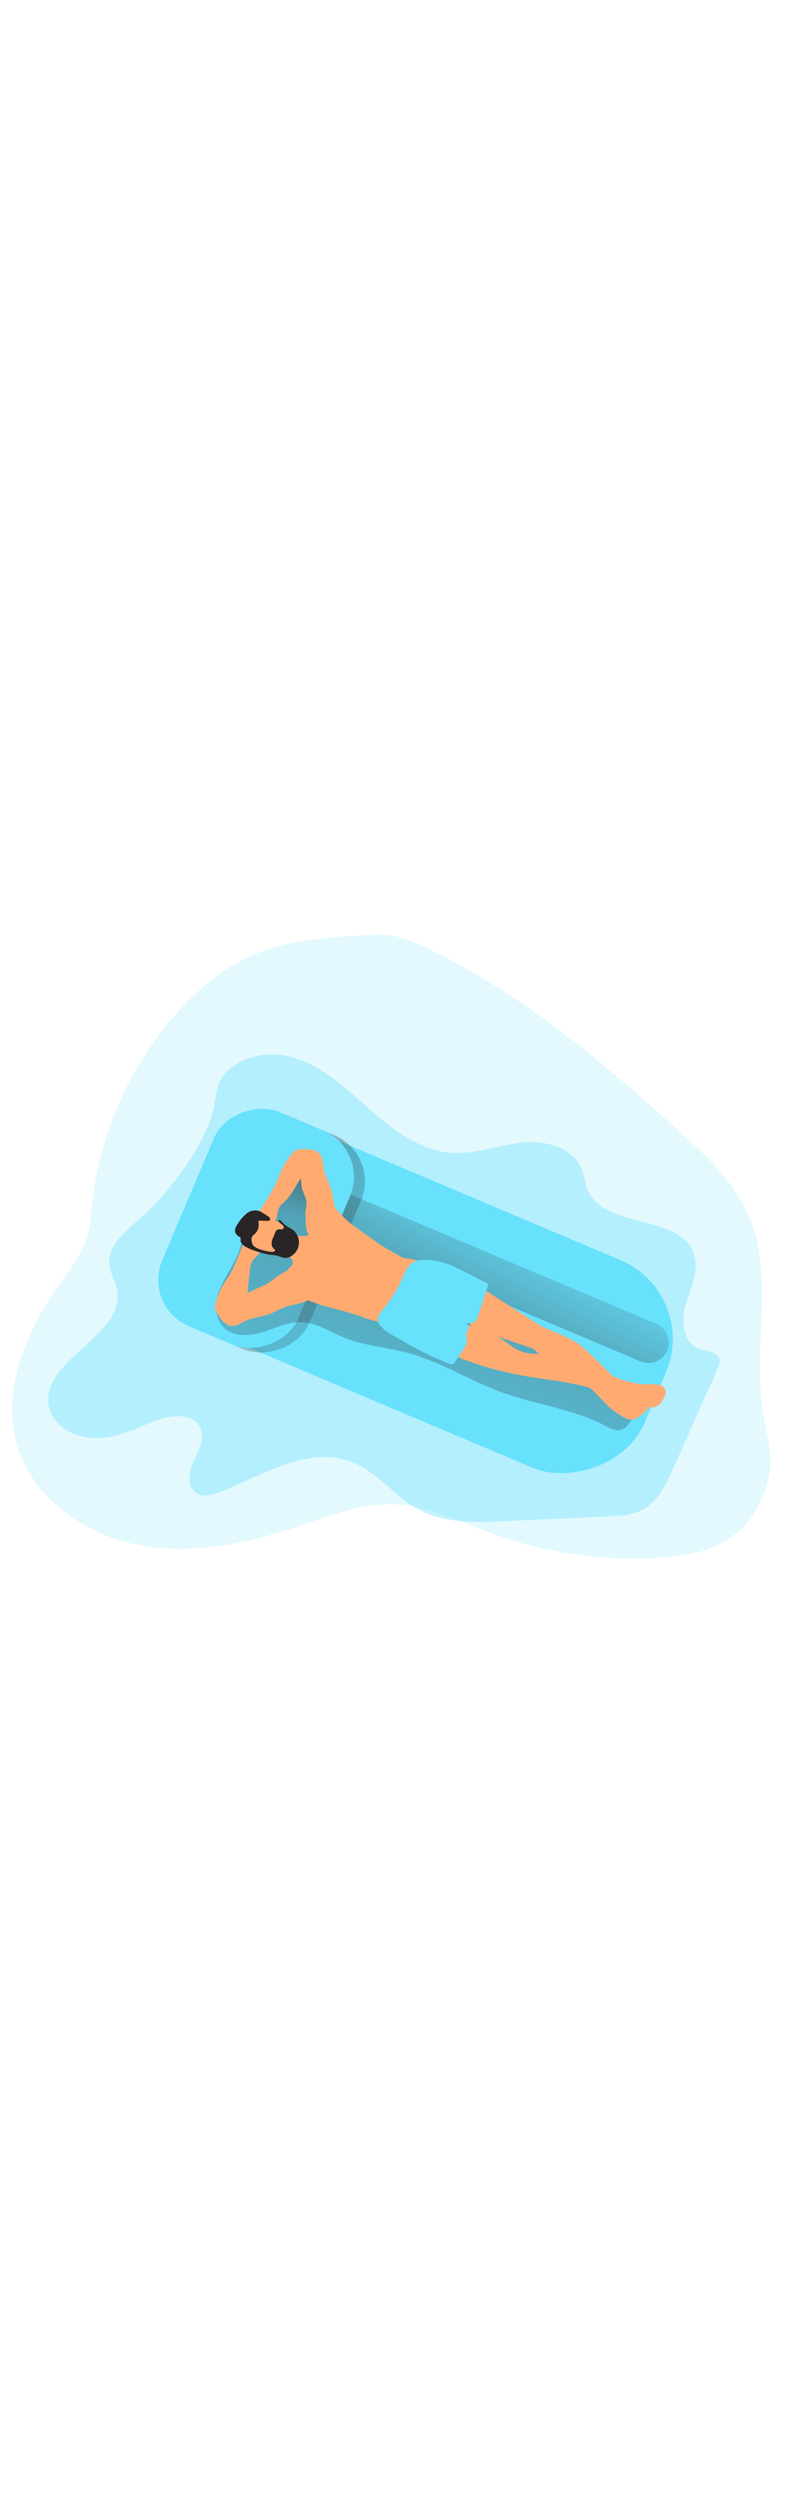 <svg id="_0538_boy_swimming" xmlns="http://www.w3.org/2000/svg" xmlns:xlink="http://www.w3.org/1999/xlink" viewBox="0 0 500 500" data-imageid="boy-swimming-80" imageName="Boy Swimming" class="illustrations_image" style="width: 158px;"><defs><style>.cls-1_boy-swimming-80{fill:url(#linear-gradient);}.cls-1_boy-swimming-80,.cls-2_boy-swimming-80,.cls-3_boy-swimming-80,.cls-4_boy-swimming-80,.cls-5_boy-swimming-80,.cls-6_boy-swimming-80,.cls-7_boy-swimming-80,.cls-8_boy-swimming-80,.cls-9_boy-swimming-80{stroke-width:0px;}.cls-2_boy-swimming-80{opacity:.18;}.cls-2_boy-swimming-80,.cls-6_boy-swimming-80{isolation:isolate;}.cls-2_boy-swimming-80,.cls-6_boy-swimming-80,.cls-9_boy-swimming-80{fill:#68e1fd;}.cls-3_boy-swimming-80{fill:url(#linear-gradient-4-boy-swimming-80);}.cls-4_boy-swimming-80{fill:url(#linear-gradient-2-boy-swimming-80);}.cls-5_boy-swimming-80{fill:url(#linear-gradient-3-boy-swimming-80);}.cls-6_boy-swimming-80{opacity:.38;}.cls-7_boy-swimming-80{fill:#292526;}.cls-8_boy-swimming-80{fill:#ffaa71;}</style><linearGradient id="linear-gradient-boy-swimming-80" x1="337.33" y1="-82.49" x2="270.17" y2="89.38" gradientTransform="translate(-55.45 331.86) rotate(-.04)" gradientUnits="userSpaceOnUse"><stop offset=".01" stop-color="#231f20"/><stop offset=".13" stop-color="#231f20" stop-opacity=".69"/><stop offset=".25" stop-color="#231f20" stop-opacity=".32"/><stop offset="1" stop-color="#231f20" stop-opacity="0"/></linearGradient><linearGradient id="linear-gradient-2-boy-swimming-80" x1="317.3" y1="-35.45" x2="361.26" y2="-122.58" gradientTransform="translate(-54.16 331.41)" xlink:href="#linear-gradient-boy-swimming-80"/><linearGradient id="linear-gradient-3-boy-swimming-80" x1="163.19" y1="-135.24" x2="365.17" y2="4.93" gradientTransform="translate(-3.78 68.58) rotate(67.03)" xlink:href="#linear-gradient-boy-swimming-80"/><linearGradient id="linear-gradient-4-boy-swimming-80" x1="370.66" y1="-161.73" x2="253.96" y2="203.6" gradientTransform="translate(-54.15 331.42)" xlink:href="#linear-gradient-boy-swimming-80"/></defs><g id="background_boy-swimming-80"><path class="cls-2_boy-swimming-80 targetColor" d="M484.12,359.06c-.72-3.78-1.42-7.52-1.9-11.2-5.17-39.62,7.42-81.95-8.02-118.81-9.2-21.95-27.2-38.81-44.87-54.75-49.17-44.35-100.52-87.66-160.34-116.02-5.63-2.87-11.57-5.09-17.7-6.62-8.6-1.86-17.53-1.22-26.31-.57-21.29,1.58-43.14,3.25-62.99,11.36s-36.75,22.25-50.86,38.33c-31.34,35.79-50.19,80.79-53.73,128.23-1.72,23.24-14.76,33.69-26.45,52.45-17.5,28.12-29.22,60.59-20.23,91.71,9.51,32.84,41.17,55.93,74.6,62.99s68.4.37,100.79-10.41c21.21-7.1,42.59-15.96,64.92-14.76,20.73,1.09,39.85,10.79,59.3,18.04,34.5,12.78,71.32,18.1,108.03,15.62,14.64-1.01,29.67-3.44,42.06-11.29,13.29-8.42,21.82-22.5,25.68-37.52,3.12-11.84.4-24.5-1.97-36.78Z" style="fill: rgb(104, 225, 253);"/><path class="cls-6_boy-swimming-80 targetColor" d="M89.09,229.62c-9.31,8.35-21.29,17.49-19.87,29.93.58,5.31,3.68,10.02,4.78,15.26,6.19,29.51-49.13,44.65-43.04,74.19,2.56,12.42,16.21,19.87,28.9,20.06,12.69.18,24.67-5.28,36.38-10.18,10.62-4.44,26.18-6.73,30.68,3.86,2.84,6.79-1.28,14.2-4.37,20.95s-4.41,16.13,1.7,20.12c4.39,2.84,10.19,1.25,15.06-.7,27.2-10.82,55.95-29.57,83.25-18.99,16.61,6.43,27.68,22.46,43.5,30.63,16.03,8.3,35.04,7.68,53.08,6.84l66.15-3.04c7.17-.33,14.59-.72,20.98-4.02,9.94-5.15,15.26-16.18,19.87-26.46l27.97-62.69c1.03-1.8,1.47-3.87,1.28-5.93-1.08-5.24-8.42-5.2-13.39-7.17-9.94-3.95-10.95-17.8-7.94-28.07,3.01-10.26,8.4-20.87,5.3-31.1-7.98-26.38-56.66-15.74-67.37-41.17-1.79-4.26-2.14-9.01-3.88-13.3-5.58-13.8-23.25-18.27-38.06-16.64-14.81,1.63-29.2,7.41-44.01,6.47-20.44-1.28-37.8-14.89-53.12-28.49-15.32-13.6-31.15-28.39-51.11-32.79-11.03-2.46-24.05-.45-33.47,5.96-13.5,9.2-10.05,17.6-14.07,30.96-6.76,22.23-27.5,49.7-45.19,65.5Z" style="fill: rgb(104, 225, 253);"/></g><g id="character_boy-swimming-80"><rect class="cls-9_boy-swimming-80 targetColor" x="205.03" y="134.33" width="142.7" height="300.6" rx="54.1" ry="54.1" transform="translate(-93.44 428.28) rotate(-67.07)" style="fill: rgb(104, 225, 253);"/><path class="cls-1_boy-swimming-80" d="M115.19,262.32h0c2.78-6.56,10.35-9.63,16.91-6.86l253.08,107.06c6.56,2.78,9.63,10.35,6.86,16.91h0c-2.78,6.56-10.35,9.63-16.91,6.86l-253.08-107.06c-6.56-2.78-9.63-10.35-6.86-16.91Z"/><path class="cls-4_boy-swimming-80" d="M162.32,189.6l253.07,107.07c6.56,2.78,9.63,10.35,6.86,16.91h0c-2.78,6.56-10.35,9.63-16.91,6.86l-253.14-107.07c-6.56-2.78-9.63-10.35-6.86-16.91h0c2.77-6.57,10.35-9.65,16.92-6.88.02,0,.04.02.05.02Z"/><rect class="cls-5_boy-swimming-80" x="95.45" y="192.37" width="147.11" height="93.64" rx="31.63" ry="31.63" transform="translate(-117.13 301.65) rotate(-67.07)"/><rect class="cls-9_boy-swimming-80 targetColor" x="88.51" y="189.45" width="147.11" height="93.64" rx="31.63" ry="31.63" transform="translate(-118.67 293.48) rotate(-67.07)" style="fill: rgb(104, 225, 253);"/><path class="cls-3_boy-swimming-80" d="M160.53,229.11c-1.85,1.11-3.47,2.55-4.78,4.26-1.1,2.16-1.72,4.54-1.82,6.97-.59,4.4-1.78,8.7-3.53,12.78-3.34,7.77-8.65,14.59-11.61,22.51-2.97,7.92-3.01,17.89,3.14,23.69,6.15,5.81,16.1,5.18,24.25,2.65s16.11-6.57,24.64-6.29c9.68.33,18.17,6.15,27.14,9.81,12.78,5.21,26.89,6.05,40.22,9.64,20.27,5.45,38.33,17.04,57.96,24.36,22.19,8.22,46.45,10.9,67.37,21.92,2.54,1.33,5.21,2.84,8.06,2.6,5.15-.41,8.09-5.95,10.05-10.75,1.09-2.67,2.21-5.55,1.56-8.36-.72-3.14-3.45-5.37-6-7.33-21.55-16.5-43.61-32.74-68.27-44.01-10.7-4.91-21.8-8.87-32.89-12.78-8.52-3.02-17.04-6.05-25.55-8.9-13.15-4.39-26.42-8.36-39.39-13.19-5.98-2.23-12.05-4.76-16.52-9.3-6.63-6.76-8.52-16.67-11.36-25.69-3.54-11.17-8.95-21.65-15.98-31.02-7.71,4.06-8.38,10.85-11.47,17.96-3.4,7.36-8.63,13.71-15.2,18.45Z"/><path class="cls-8_boy-swimming-80" d="M305.15,274.11s34.64,22.47,37.04,23.89,17.04,6.74,23.45,11.02c6.42,4.27,29.58,28.78,32.24,30.11s13.88,6.13,13.86,8.26-8.26,10.99-13.32,9.85-12.78-7.69-12.78-7.69l-10.93-11.23s-31.23-20.43-33.57-22.6c-2.34-2.17-3.99-3.51-3.99-3.51,0,0-37.05-11.67-40.25-15.83-3.19-4.16,8.25-22.27,8.25-22.27Z"/><path class="cls-8_boy-swimming-80" d="M330.38,329.38c7.89,1.52,15.89,2.41,23.82,3.72,17.4,2.85,34.41,7.7,50.69,14.44,3.56,1.42,7.71,3.01,11.07,1.15,2.14-1.16,3.38-3.45,4.47-5.68.55-.94.89-1.98.99-3.07-.21-2.24-1.83-4.09-4.02-4.6-2.14-.45-4.34-.56-6.52-.33-21.9.55-40.5-17.63-62.38-19.12-6.22-.43-12.69.5-18.54-1.68-4.94-1.75-8.84-5.52-13.1-8.36-3.44-2.17-7.06-4.03-10.83-5.55-5.68-2.4-12.52-4.47-17.65-1.06-8.28,5.52-3.97,16.38,3.48,19.39,12.47,4.78,25.36,8.38,38.5,10.75Z"/><path class="cls-8_boy-swimming-80" d="M182.61,274.15c5.96,5.27,13.49,8.43,21.1,10.76,7.61,2.33,15.43,3.92,22.94,6.53,3.69,1.47,7.49,2.68,11.36,3.62,3.9.9,8,.4,11.57-1.42,2.1-1.33,3.96-3.01,5.49-4.97,3.39-3.93,6.53-8.06,9.43-12.36,1.07-1.41,1.85-3.02,2.29-4.73.77-4.05,3.05-10.8.13-13.71-2.54-2.5-10.42-1.86-13.42-3.8-3-1.94-6.64-3.69-9.94-5.68-2.84-1.66-5.48-3.58-8.13-5.49l-8.65-6.2c-2.75-1.84-5.38-3.87-7.85-6.08-3.62-3.44-6.6-7.67-10.9-10.18-4.3-2.51-10.73-2.57-13.49,1.6-1.31,2.3-1.68,5.01-1.04,7.58.5,2.57,1.52,5.01,2.16,7.55,2.37,9.34-17.04-3.11-15.15,12.14.67,5.31,7.88,6.47,3.39,11.19s-7.2,8.45-1.29,13.66Z"/><path class="cls-8_boy-swimming-80" d="M156.74,277.12c0-1.8.13-3.61.37-5.39l1.01-8.42c.08-2.41.75-4.76,1.96-6.84,1.42-2.12,4.1-3.53,4.7-6.05s-1.42-5.32-3.68-6.89c-.81-.66-1.8-1.05-2.84-1.12-2.29,0-3.73,2.41-4.63,4.51-2.94,6.84-5.2,14.03-9.21,20.27-1.31,2.04-2.84,3.96-3.97,6.08-1.62,3.11-2.9,6.39-3.82,9.78-.46,1.16-.66,2.41-.61,3.66.26,1.34.81,2.62,1.62,3.72,2.17,3.45,4.95,7.28,9.03,7.55,3.17.21,5.96-1.85,8.84-3.19,4.83-2.26,10.35-2.57,15.36-4.43,3.36-1.26,6.46-3.19,9.85-4.37,4.74-1.65,10.05-1.8,14.38-4.34,2.73-1.6,5.07-4.71,4.17-7.75-1.14-3.83-6.56-7.68-9.87-9.6-2.85-1.87-6.51-2-9.48-.34-3.85,2-7.1,5.08-10.82,7.34-1.12.67-12.36,5.68-12.36,5.82Z"/><path class="cls-8_boy-swimming-80" d="M190.87,209.56c-.24-1.72-.38-3.45-.41-5.18l-2.77,4.46c-1.69,3.13-3.67,6.1-5.92,8.86-1.96,2.12-4.47,3.56-5.52,6.46-.88,2.43-.53,5.38-2.23,7.33s-5.15,1.94-7.75.98c-1.01-.3-1.91-.89-2.58-1.7-1.31-1.89-.18-4.44,1.02-6.4,3.89-6.33,8.45-12.32,11.23-19.22.91-2.24,1.63-4.57,2.67-6.76,1.62-3.11,3.55-6.05,5.78-8.76,1.33-2.35,3.93-3.7,6.62-3.44,4.07-.21,8.82-.16,11.36,3.02,2,2.46,1.93,5.93,2.48,9.06.95,5.25,3.88,9.94,5.25,15.1.92,3.46,1.12,7.1,2.12,10.56,1.42,4.83,4.26,9.24,4.76,14.2.27,3.15-.92,6.86-3.92,7.88-3.78,1.29-10.06-.92-13.53-2.51-3.18-1.24-5.4-4.16-5.75-7.55-.38-3.55-.44-7.13-.17-10.69.11-2.84.84-5.21-.14-8.06-.67-1.97-1.66-3.82-2.23-5.82-.15-.59-.27-1.2-.35-1.8Z"/><path class="cls-8_boy-swimming-80" d="M171.32,231.31c.8-.19,1.63-.25,2.46-.18.55.13,1.08.34,1.56.62,3.48,1.92,6.53,4.51,8.99,7.64.48.57.87,1.21,1.14,1.9.3,1.23.14,2.53-.44,3.66-1.85,4.03-6.29,6.44-10.7,6.81-4.45.16-8.87-.82-12.85-2.84-1.55-.6-2.95-1.5-4.13-2.67-2.31-2.56-2.3-6.62-.78-9.71,1.12-2.3,3.72-5.81,6.27-6.67,1.18-.4,2.23.3,3.32.72,1.63.68,3.41.92,5.17.71Z"/><path class="cls-7_boy-swimming-80" d="M186.7,238.49c3.69,4.21,3.27,10.61-.94,14.3,0,0,0,0,0,0-.51.44-1.07.84-1.66,1.18-1.27.78-2.77,1.13-4.26.99-1.38-.33-2.72-.76-4.03-1.31-1.54-.34-3.11-.55-4.68-.64-2.67-.41-5.31-1.06-7.86-1.94-2.74-.75-5.38-1.81-7.88-3.15-1.7-.99-3.42-2.67-3.11-4.61.08-.32.08-.65,0-.97-.17-.32-.46-.57-.79-.7-1.43-.68-2.46-2-2.75-3.56.01-1.66.6-3.26,1.68-4.53,1.49-2.55,3.41-4.81,5.68-6.7,2.34-1.9,5.51-2.43,8.35-1.42.68.33,1.34.72,1.96,1.16.95.65,6.39,3.29,4.03,4.68-.58.27-1.24.37-1.87.27l-4.03-.17c-.38,0-.88,0-.99.41-.04.15-.04.32,0,.47.61,2.73-.25,5.58-2.27,7.51-.72.53-1.34,1.18-1.83,1.93-.37,1.08-.37,2.25,0,3.34.09.63.3,1.24.62,1.79.3.45.7.82,1.16,1.09,2.84,1.96,6.37,2.58,9.78,3.18.62.13,1.27.13,1.89,0,.64-.11,1.15-.6,1.29-1.24-1.08-.61-1.85-1.64-2.14-2.84-.68-2.65,1.11-5.21,2.06-7.78.18-.81.63-1.53,1.26-2.06.73-.29,1.53-.37,2.3-.24.78,0,1.72-.24,1.94-.99s-.44-1.5-1.06-2.03l-1.53-1.32c-1.01-.87-1.02-2.38.47-1.32,1.14.79,1.85,2.04,2.92,2.84,2.17,1.75,4.57,2.34,6.33,4.36Z"/><path class="cls-9_boy-swimming-80 targetColor" d="M241.2,289.13c-7.25,8.59,6.96,14.31,12.93,17.94,9.64,5.84,19.77,10.83,30.28,14.91.55.27,1.17.38,1.77.31.71-.25,1.31-.76,1.68-1.42,2.14-2.85,4.14-5.81,5.98-8.87.84-1.2,1.39-2.57,1.62-4.02-.03-1.33-.17-2.65-.4-3.96-.17-2.84,4.06-5.68-.3-7.77,2.37.2,5.2.21,6.62-1.69.4-.6.7-1.25.89-1.94,2.41-7,4.68-14.05,6.79-21.14-5.84-3.15-11.74-6.19-17.69-9.11-2.65-1.35-5.38-2.55-8.16-3.61-4.58-1.64-9.4-2.5-14.27-2.56-1.85-.08-3.71.15-5.48.7-6.57,2.27-7.41,8.52-10.28,14.2-3.3,6.44-7.32,12.49-11.98,18.03Z" style="fill: rgb(104, 225, 253);"/></g></svg>